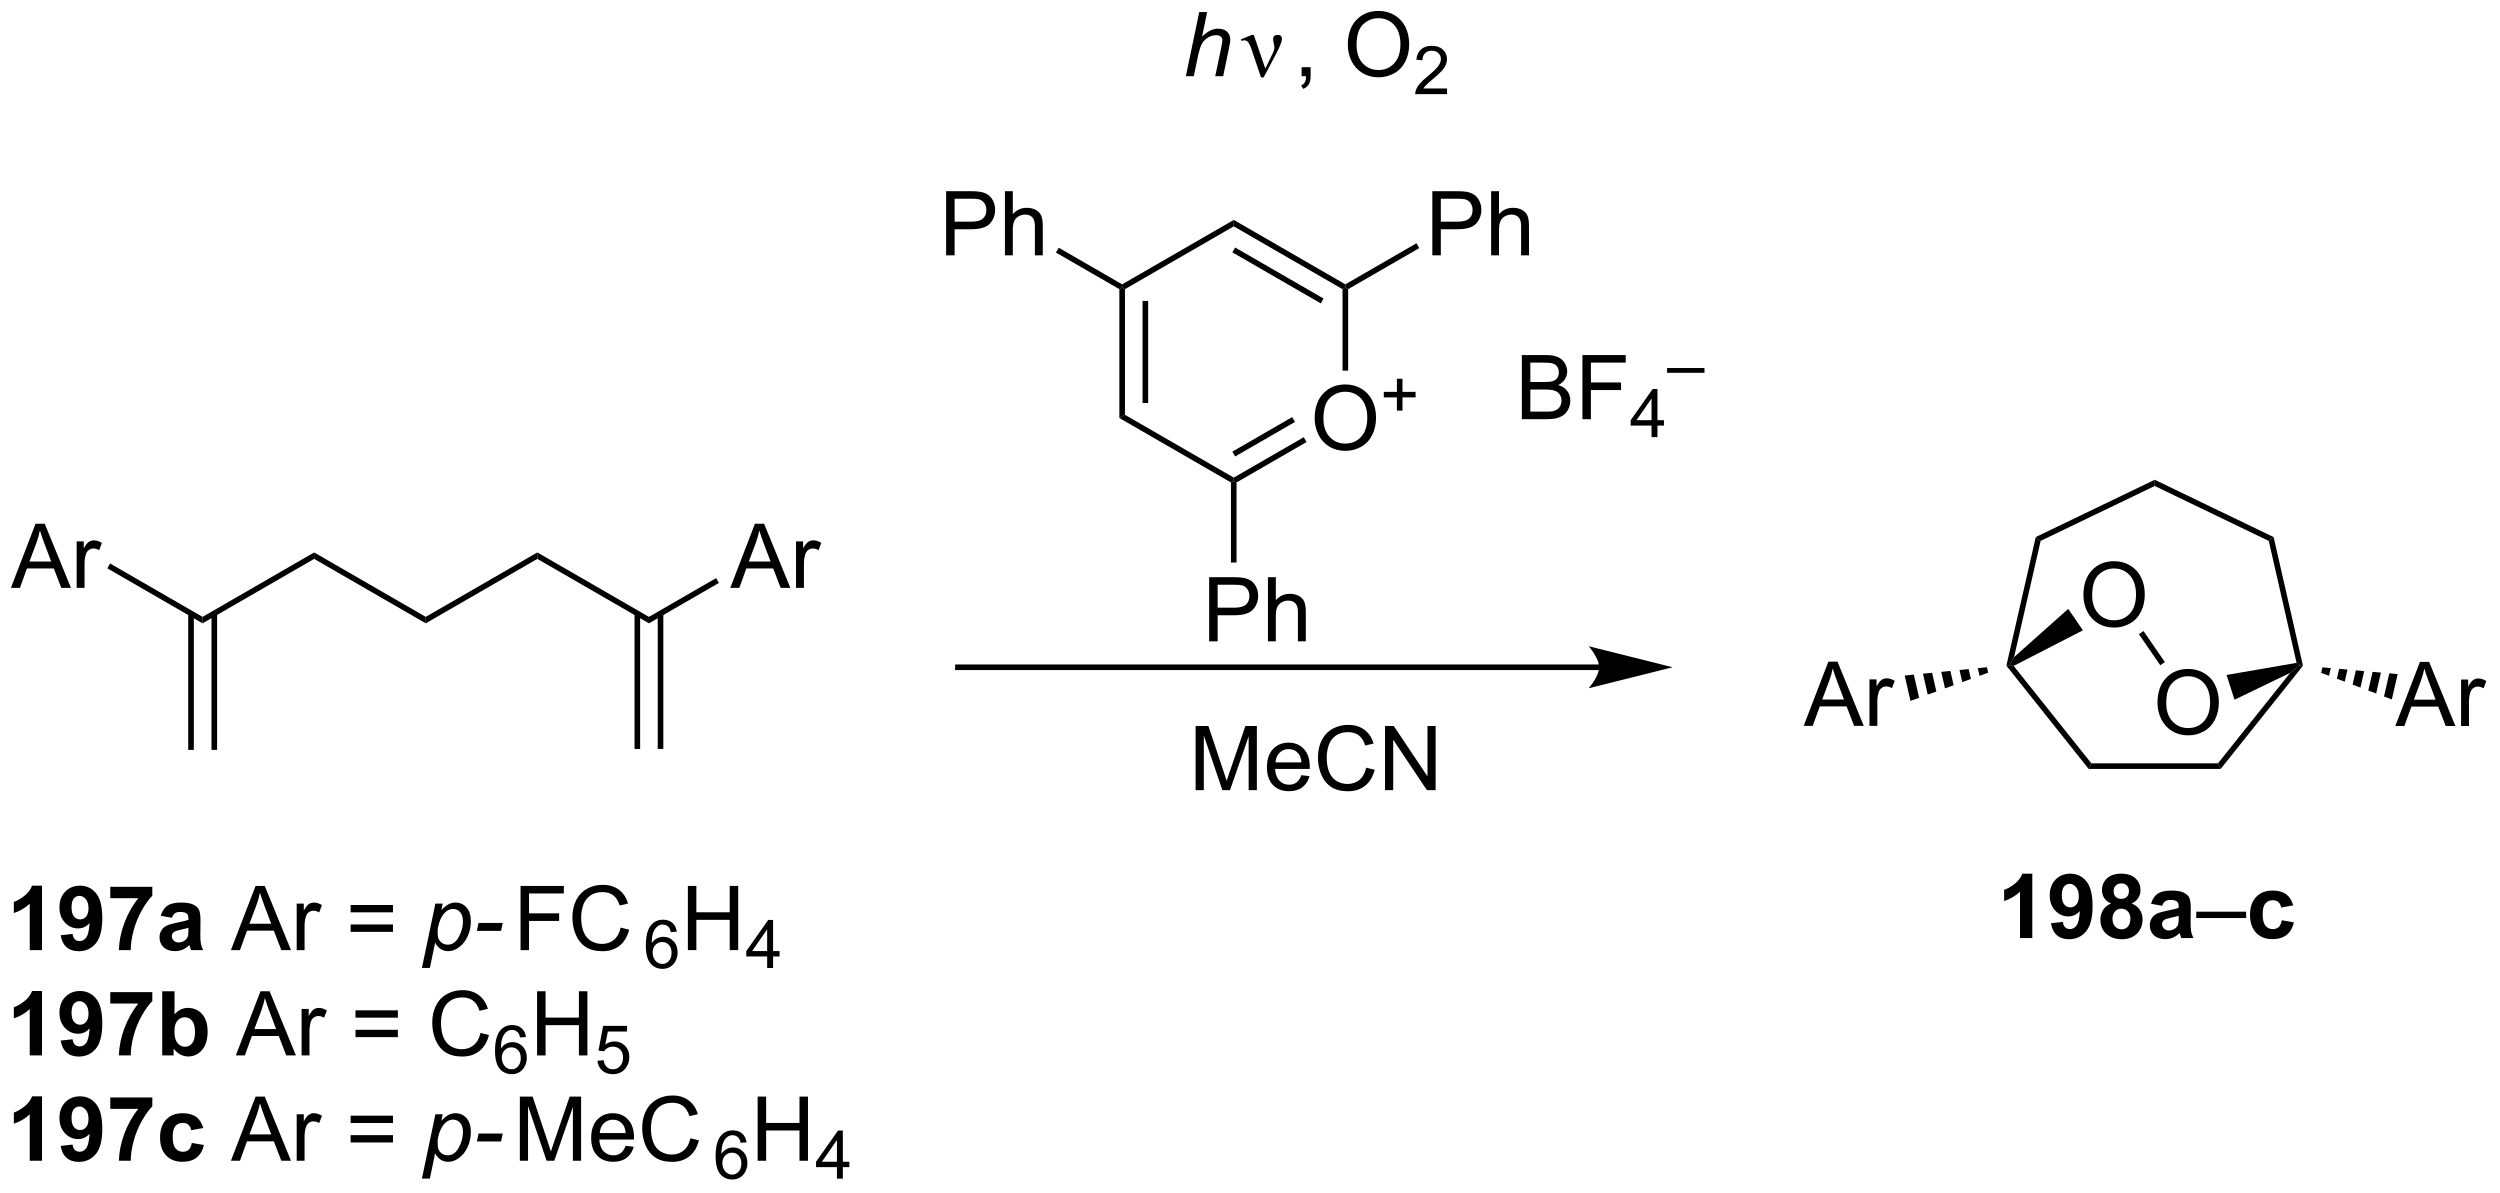 <?xml version="1.0" encoding="UTF-8"?>
<!DOCTYPE svg PUBLIC '-//W3C//DTD SVG 1.0//EN'
          'http://www.w3.org/TR/2001/REC-SVG-20010904/DTD/svg10.dtd'>
<svg stroke-dasharray="none" shape-rendering="auto" xmlns="http://www.w3.org/2000/svg" font-family="'Dialog'" text-rendering="auto" width="612" fill-opacity="1" color-interpolation="auto" color-rendering="auto" preserveAspectRatio="xMidYMid meet" font-size="12px" viewBox="0 0 612 292" fill="black" xmlns:xlink="http://www.w3.org/1999/xlink" stroke="black" image-rendering="auto" stroke-miterlimit="10" stroke-linecap="square" stroke-linejoin="miter" font-style="normal" stroke-width="1" height="292" stroke-dashoffset="0" font-weight="normal" stroke-opacity="1"
><!--Generated by the Batik Graphics2D SVG Generator--><defs id="genericDefs"
  /><g
  ><defs id="defs1"
    ><clipPath clipPathUnits="userSpaceOnUse" id="clipPath1"
      ><path d="M1.026 2.931 L230.265 2.931 L230.265 112.207 L1.026 112.207 L1.026 2.931 Z"
      /></clipPath
      ><clipPath clipPathUnits="userSpaceOnUse" id="clipPath2"
      ><path d="M-0.602 30.463 L-0.602 136.7 L222.262 136.7 L222.262 30.463 Z"
      /></clipPath
    ></defs
    ><g transform="scale(2.667,2.667) translate(-1.026,-2.931) matrix(1.029,0,0,1.029,1.646,-28.403)"
    ><path d="M16.187 85.203 L16.187 97.343 L16.687 97.343 L16.687 85.203 ZM18.264 85.203 L18.264 97.343 L18.764 97.343 L18.764 85.203 Z" stroke="none" clip-path="url(#clipPath2)"
    /></g
    ><g transform="matrix(2.743,0,0,2.743,1.652,-83.557)"
    ><path d="M0.37 82.928 L2.571 77.201 L3.388 77.201 L5.732 82.928 L4.867 82.928 L4.201 81.193 L1.805 81.193 L1.177 82.928 L0.37 82.928 ZM2.024 80.576 L3.966 80.576 L3.368 78.99 Q3.094 78.266 2.961 77.803 Q2.852 78.352 2.654 78.896 L2.024 80.576 ZM6.24 82.928 L6.24 78.779 L6.873 78.779 L6.873 79.407 Q7.115 78.967 7.318 78.826 Q7.524 78.685 7.771 78.685 Q8.125 78.685 8.492 78.912 L8.25 79.563 Q7.992 79.412 7.735 79.412 Q7.505 79.412 7.321 79.55 Q7.138 79.688 7.06 79.935 Q6.943 80.31 6.943 80.756 L6.943 82.928 L6.24 82.928 Z" stroke="none" clip-path="url(#clipPath2)"
    /></g
    ><g transform="matrix(2.743,0,0,2.743,1.652,-83.557)"
    ><path d="M17.475 85.514 L17.475 86.091 L8.975 81.183 L9.225 80.75 Z" stroke="none" clip-path="url(#clipPath2)"
    /></g
    ><g transform="matrix(2.743,0,0,2.743,1.652,-83.557)"
    ><path d="M17.475 86.091 L17.475 85.514 L27.434 79.764 L27.434 80.341 Z" stroke="none" clip-path="url(#clipPath2)"
    /></g
    ><g transform="matrix(2.743,0,0,2.743,1.652,-83.557)"
    ><path d="M27.434 80.341 L27.434 79.764 L37.394 85.514 L37.394 86.091 Z" stroke="none" clip-path="url(#clipPath2)"
    /></g
    ><g transform="matrix(2.743,0,0,2.743,1.652,-83.557)"
    ><path d="M37.394 86.091 L37.394 85.514 L47.353 79.764 L47.353 80.341 Z" stroke="none" clip-path="url(#clipPath2)"
    /></g
    ><g transform="matrix(2.743,0,0,2.743,1.652,-83.557)"
    ><path d="M47.353 80.341 L47.353 79.764 L57.312 85.514 L57.312 86.091 Z" stroke="none" clip-path="url(#clipPath2)"
    /></g
    ><g transform="matrix(2.743,0,0,2.743,1.652,-83.557)"
    ><path d="M64.571 82.928 L66.772 77.201 L67.589 77.201 L69.933 82.928 L69.069 82.928 L68.402 81.193 L66.006 81.193 L65.378 82.928 L64.571 82.928 ZM66.225 80.576 L68.167 80.576 L67.569 78.99 Q67.295 78.266 67.162 77.803 Q67.053 78.352 66.855 78.896 L66.225 80.576 ZM70.441 82.928 L70.441 78.779 L71.074 78.779 L71.074 79.407 Q71.316 78.967 71.519 78.826 Q71.725 78.685 71.972 78.685 Q72.326 78.685 72.694 78.912 L72.451 79.563 Q72.194 79.412 71.936 79.412 Q71.707 79.412 71.522 79.55 Q71.339 79.688 71.261 79.935 Q71.144 80.31 71.144 80.756 L71.144 82.928 L70.441 82.928 Z" stroke="none" clip-path="url(#clipPath2)"
    /></g
    ><g transform="matrix(2.743,0,0,2.743,1.652,-83.557)"
    ><path d="M57.312 86.091 L57.312 85.514 L63.303 82.055 L63.553 82.488 Z" stroke="none" clip-path="url(#clipPath2)"
    /></g
    ><g transform="matrix(2.743,0,0,2.743,1.652,-83.557)"
    ><path d="M56.027 85.205 L56.027 97.302 L56.527 97.302 L56.527 85.205 ZM58.097 85.205 L58.097 97.302 L58.597 97.302 L58.597 85.205 Z" stroke="none" clip-path="url(#clipPath2)"
    /></g
    ><g transform="matrix(2.743,0,0,2.743,1.652,-83.557)"
    ><path d="M3.148 115.254 L2.052 115.254 L2.052 111.116 Q1.45 111.678 0.633 111.949 L0.633 110.952 Q1.062 110.811 1.565 110.42 Q2.07 110.027 2.258 109.504 L3.148 109.504 L3.148 115.254 ZM4.814 113.928 L5.876 113.811 Q5.915 114.136 6.079 114.293 Q6.244 114.449 6.512 114.449 Q6.853 114.449 7.09 114.136 Q7.329 113.824 7.394 112.84 Q6.981 113.319 6.361 113.319 Q5.684 113.319 5.194 112.798 Q4.704 112.277 4.704 111.441 Q4.704 110.569 5.22 110.038 Q5.738 109.504 6.54 109.504 Q7.41 109.504 7.967 110.178 Q8.527 110.85 8.527 112.394 Q8.527 113.965 7.944 114.66 Q7.363 115.355 6.431 115.355 Q5.759 115.355 5.345 114.999 Q4.931 114.639 4.814 113.928 ZM7.298 111.53 Q7.298 110.999 7.053 110.707 Q6.809 110.413 6.488 110.413 Q6.184 110.413 5.983 110.655 Q5.783 110.894 5.783 111.441 Q5.783 111.996 6.001 112.256 Q6.22 112.514 6.548 112.514 Q6.863 112.514 7.079 112.264 Q7.298 112.014 7.298 111.53 ZM9.24 110.624 L9.24 109.605 L12.992 109.605 L12.992 110.402 Q12.529 110.858 12.047 111.715 Q11.568 112.569 11.315 113.532 Q11.062 114.496 11.068 115.254 L10.008 115.254 Q10.037 114.066 10.497 112.832 Q10.961 111.597 11.734 110.624 L9.24 110.624 ZM14.743 112.371 L13.746 112.191 Q13.915 111.59 14.324 111.301 Q14.736 111.011 15.543 111.011 Q16.277 111.011 16.637 111.186 Q16.996 111.358 17.142 111.626 Q17.29 111.894 17.29 112.608 L17.277 113.889 Q17.277 114.436 17.329 114.696 Q17.384 114.957 17.527 115.254 L16.441 115.254 Q16.4 115.144 16.337 114.928 Q16.309 114.832 16.298 114.801 Q16.017 115.074 15.697 115.212 Q15.376 115.347 15.012 115.347 Q14.371 115.347 14.001 115.001 Q13.634 114.652 13.634 114.121 Q13.634 113.769 13.801 113.493 Q13.97 113.217 14.272 113.071 Q14.574 112.926 15.145 112.816 Q15.915 112.67 16.212 112.545 L16.212 112.436 Q16.212 112.121 16.056 111.986 Q15.9 111.85 15.465 111.85 Q15.173 111.85 15.009 111.967 Q14.845 112.082 14.743 112.371 ZM16.212 113.261 Q16.001 113.332 15.543 113.431 Q15.087 113.527 14.947 113.621 Q14.73 113.772 14.73 114.006 Q14.73 114.238 14.902 114.407 Q15.074 114.574 15.34 114.574 Q15.637 114.574 15.908 114.379 Q16.105 114.23 16.168 114.014 Q16.212 113.874 16.212 113.48 L16.212 113.261 Z" stroke="none" clip-path="url(#clipPath2)"
    /></g
    ><g transform="matrix(2.743,0,0,2.743,1.652,-83.557)"
    ><path d="M20.006 115.254 L22.207 109.527 L23.025 109.527 L25.369 115.254 L24.504 115.254 L23.837 113.519 L21.441 113.519 L20.814 115.254 L20.006 115.254 ZM21.66 112.902 L23.603 112.902 L23.004 111.316 Q22.73 110.592 22.598 110.129 Q22.488 110.678 22.29 111.222 L21.66 112.902 ZM25.876 115.254 L25.876 111.105 L26.509 111.105 L26.509 111.733 Q26.751 111.293 26.954 111.152 Q27.16 111.011 27.408 111.011 Q27.762 111.011 28.129 111.238 L27.887 111.889 Q27.629 111.738 27.371 111.738 Q27.142 111.738 26.957 111.876 Q26.775 112.014 26.697 112.261 Q26.579 112.636 26.579 113.082 L26.579 115.254 L25.876 115.254 ZM34.469 111.886 L30.688 111.886 L30.688 111.23 L34.469 111.23 L34.469 111.886 ZM34.469 113.624 L30.688 113.624 L30.688 112.967 L34.469 112.967 L34.469 113.624 Z" stroke="none" clip-path="url(#clipPath2)"
    /></g
    ><g transform="matrix(2.743,0,0,2.743,1.652,-83.557)"
    ><path d="M37.053 116.845 L38.254 111.105 L38.907 111.105 L38.785 111.683 Q39.15 111.303 39.436 111.157 Q39.723 111.011 40.043 111.011 Q40.637 111.011 41.027 111.444 Q41.418 111.874 41.418 112.678 Q41.418 113.327 41.202 113.861 Q40.988 114.394 40.676 114.72 Q40.363 115.043 40.043 115.196 Q39.723 115.347 39.387 115.347 Q38.642 115.347 38.23 114.59 L37.762 116.845 L37.053 116.845 ZM38.454 113.558 Q38.454 114.022 38.52 114.202 Q38.618 114.457 38.84 114.613 Q39.064 114.769 39.355 114.769 Q39.965 114.769 40.34 114.084 Q40.715 113.397 40.715 112.683 Q40.715 112.155 40.462 111.868 Q40.212 111.582 39.837 111.582 Q39.566 111.582 39.335 111.725 Q39.105 111.866 38.907 112.15 Q38.712 112.433 38.582 112.845 Q38.454 113.254 38.454 113.558 ZM41.958 113.535 L42.107 112.827 L44.263 112.827 L44.117 113.535 L41.958 113.535 Z" stroke="none" clip-path="url(#clipPath2)"
    /></g
    ><g transform="matrix(2.743,0,0,2.743,1.652,-83.557)"
    ><path d="M45.854 115.254 L45.854 109.527 L49.719 109.527 L49.719 110.202 L46.612 110.202 L46.612 111.975 L49.3 111.975 L49.3 112.652 L46.612 112.652 L46.612 115.254 L45.854 115.254 ZM54.788 113.246 L55.546 113.436 Q55.309 114.371 54.689 114.863 Q54.069 115.353 53.176 115.353 Q52.249 115.353 51.668 114.975 Q51.09 114.597 50.785 113.884 Q50.483 113.168 50.483 112.347 Q50.483 111.452 50.824 110.788 Q51.168 110.121 51.798 109.775 Q52.428 109.428 53.186 109.428 Q54.046 109.428 54.632 109.866 Q55.217 110.303 55.449 111.097 L54.702 111.272 Q54.504 110.647 54.124 110.363 Q53.746 110.077 53.171 110.077 Q52.512 110.077 52.066 110.394 Q51.624 110.709 51.444 111.243 Q51.264 111.777 51.264 112.342 Q51.264 113.074 51.478 113.618 Q51.691 114.163 52.139 114.433 Q52.59 114.702 53.113 114.702 Q53.749 114.702 54.189 114.334 Q54.632 113.967 54.788 113.246 Z" stroke="none" clip-path="url(#clipPath2)"
    /></g
    ><g transform="matrix(2.743,0,0,2.743,1.652,-83.557)"
    ><path d="M59.796 113.61 L59.271 113.651 Q59.2 113.34 59.072 113.199 Q58.859 112.975 58.544 112.975 Q58.292 112.975 58.103 113.115 Q57.853 113.297 57.708 113.647 Q57.566 113.994 57.56 114.639 Q57.751 114.348 58.027 114.207 Q58.302 114.067 58.603 114.067 Q59.13 114.067 59.501 114.455 Q59.872 114.844 59.872 115.459 Q59.872 115.864 59.697 116.211 Q59.523 116.557 59.218 116.742 Q58.913 116.928 58.527 116.928 Q57.868 116.928 57.453 116.444 Q57.036 115.957 57.036 114.844 Q57.036 113.598 57.495 113.033 Q57.898 112.541 58.578 112.541 Q59.083 112.541 59.408 112.826 Q59.732 113.11 59.796 113.61 ZM57.642 115.461 Q57.642 115.735 57.757 115.985 Q57.874 116.233 58.081 116.364 Q58.29 116.492 58.519 116.492 Q58.853 116.492 59.093 116.223 Q59.333 115.953 59.333 115.49 Q59.333 115.045 59.095 114.789 Q58.859 114.533 58.497 114.533 Q58.14 114.533 57.89 114.789 Q57.642 115.045 57.642 115.461 Z" stroke="none" clip-path="url(#clipPath2)"
    /></g
    ><g transform="matrix(2.743,0,0,2.743,1.652,-83.557)"
    ><path d="M60.787 115.254 L60.787 109.527 L61.545 109.527 L61.545 111.879 L64.522 111.879 L64.522 109.527 L65.28 109.527 L65.28 115.254 L64.522 115.254 L64.522 112.553 L61.545 112.553 L61.545 115.254 L60.787 115.254 Z" stroke="none" clip-path="url(#clipPath2)"
    /></g
    ><g transform="matrix(2.743,0,0,2.743,1.652,-83.557)"
    ><path d="M67.864 116.854 L67.864 115.824 L66 115.824 L66 115.342 L67.961 112.559 L68.391 112.559 L68.391 115.342 L68.971 115.342 L68.971 115.824 L68.391 115.824 L68.391 116.854 L67.864 116.854 ZM67.864 115.342 L67.864 113.404 L66.52 115.342 L67.864 115.342 Z" stroke="none" clip-path="url(#clipPath2)"
    /></g
    ><g transform="matrix(2.743,0,0,2.743,1.652,-83.557)"
    ><path d="M3.148 124.654 L2.052 124.654 L2.052 120.516 Q1.45 121.078 0.633 121.349 L0.633 120.352 Q1.062 120.211 1.565 119.82 Q2.07 119.427 2.258 118.904 L3.148 118.904 L3.148 124.654 ZM4.814 123.328 L5.876 123.211 Q5.915 123.537 6.079 123.693 Q6.244 123.849 6.512 123.849 Q6.853 123.849 7.09 123.537 Q7.329 123.224 7.394 122.24 Q6.981 122.719 6.361 122.719 Q5.684 122.719 5.194 122.198 Q4.704 121.677 4.704 120.841 Q4.704 119.969 5.22 119.438 Q5.738 118.904 6.54 118.904 Q7.41 118.904 7.967 119.578 Q8.527 120.25 8.527 121.794 Q8.527 123.365 7.944 124.06 Q7.363 124.755 6.431 124.755 Q5.759 124.755 5.345 124.398 Q4.931 124.039 4.814 123.328 ZM7.298 120.93 Q7.298 120.398 7.053 120.107 Q6.809 119.813 6.488 119.813 Q6.184 119.813 5.983 120.055 Q5.783 120.294 5.783 120.841 Q5.783 121.396 6.001 121.656 Q6.22 121.914 6.548 121.914 Q6.863 121.914 7.079 121.664 Q7.298 121.414 7.298 120.93 ZM9.24 120.023 L9.24 119.005 L12.992 119.005 L12.992 119.802 Q12.529 120.258 12.047 121.115 Q11.568 121.969 11.315 122.932 Q11.062 123.896 11.068 124.654 L10.008 124.654 Q10.037 123.466 10.497 122.232 Q10.961 120.998 11.734 120.023 L9.24 120.023 ZM13.876 124.654 L13.876 118.927 L14.973 118.927 L14.973 120.99 Q15.48 120.412 16.176 120.412 Q16.934 120.412 17.428 120.961 Q17.926 121.508 17.926 122.537 Q17.926 123.599 17.421 124.174 Q16.915 124.748 16.191 124.748 Q15.837 124.748 15.491 124.57 Q15.145 124.391 14.895 124.044 L14.895 124.654 L13.876 124.654 ZM14.965 122.49 Q14.965 123.133 15.168 123.443 Q15.454 123.88 15.926 123.88 Q16.29 123.88 16.546 123.57 Q16.801 123.258 16.801 122.591 Q16.801 121.88 16.543 121.565 Q16.285 121.25 15.884 121.25 Q15.488 121.25 15.225 121.557 Q14.965 121.865 14.965 122.49 Z" stroke="none" clip-path="url(#clipPath2)"
    /></g
    ><g transform="matrix(2.743,0,0,2.743,1.652,-83.557)"
    ><path d="M20.444 124.654 L22.645 118.927 L23.462 118.927 L25.806 124.654 L24.941 124.654 L24.275 122.919 L21.879 122.919 L21.251 124.654 L20.444 124.654 ZM22.098 122.302 L24.04 122.302 L23.441 120.716 Q23.168 119.992 23.035 119.529 Q22.926 120.078 22.728 120.623 L22.098 122.302 ZM26.314 124.654 L26.314 120.505 L26.947 120.505 L26.947 121.133 Q27.189 120.693 27.392 120.552 Q27.598 120.412 27.845 120.412 Q28.199 120.412 28.566 120.638 L28.324 121.289 Q28.066 121.138 27.809 121.138 Q27.579 121.138 27.395 121.276 Q27.212 121.414 27.134 121.662 Q27.017 122.037 27.017 122.482 L27.017 124.654 L26.314 124.654 ZM34.906 121.287 L31.125 121.287 L31.125 120.63 L34.906 120.63 L34.906 121.287 ZM34.906 123.023 L31.125 123.023 L31.125 122.367 L34.906 122.367 L34.906 123.023 ZM42.277 122.646 L43.035 122.836 Q42.798 123.771 42.178 124.263 Q41.559 124.753 40.665 124.753 Q39.738 124.753 39.157 124.375 Q38.579 123.998 38.275 123.284 Q37.973 122.568 37.973 121.748 Q37.973 120.852 38.314 120.188 Q38.657 119.521 39.288 119.174 Q39.918 118.828 40.676 118.828 Q41.535 118.828 42.121 119.266 Q42.707 119.703 42.939 120.498 L42.191 120.672 Q41.993 120.047 41.613 119.763 Q41.236 119.477 40.66 119.477 Q40.001 119.477 39.556 119.794 Q39.113 120.109 38.934 120.643 Q38.754 121.177 38.754 121.742 Q38.754 122.474 38.967 123.018 Q39.181 123.563 39.629 123.833 Q40.079 124.102 40.603 124.102 Q41.238 124.102 41.678 123.734 Q42.121 123.367 42.277 122.646 Z" stroke="none" clip-path="url(#clipPath2)"
    /></g
    ><g transform="matrix(2.743,0,0,2.743,1.652,-83.557)"
    ><path d="M46.338 123.01 L45.812 123.051 Q45.742 122.74 45.613 122.599 Q45.4 122.375 45.086 122.375 Q44.834 122.375 44.645 122.515 Q44.395 122.697 44.25 123.047 Q44.108 123.394 44.102 124.039 Q44.293 123.748 44.568 123.607 Q44.844 123.467 45.145 123.467 Q45.672 123.467 46.043 123.855 Q46.414 124.244 46.414 124.859 Q46.414 125.263 46.238 125.611 Q46.065 125.957 45.76 126.142 Q45.455 126.328 45.068 126.328 Q44.41 126.328 43.994 125.844 Q43.578 125.357 43.578 124.244 Q43.578 122.998 44.037 122.433 Q44.44 121.941 45.119 121.941 Q45.625 121.941 45.949 122.226 Q46.273 122.51 46.338 123.01 ZM44.184 124.861 Q44.184 125.135 44.299 125.385 Q44.416 125.633 44.623 125.763 Q44.832 125.892 45.061 125.892 Q45.395 125.892 45.635 125.623 Q45.875 125.353 45.875 124.89 Q45.875 124.445 45.637 124.189 Q45.4 123.933 45.039 123.933 Q44.682 123.933 44.432 124.189 Q44.184 124.445 44.184 124.861 Z" stroke="none" clip-path="url(#clipPath2)"
    /></g
    ><g transform="matrix(2.743,0,0,2.743,1.652,-83.557)"
    ><path d="M47.329 124.654 L47.329 118.927 L48.087 118.927 L48.087 121.279 L51.063 121.279 L51.063 118.927 L51.821 118.927 L51.821 124.654 L51.063 124.654 L51.063 121.953 L48.087 121.953 L48.087 124.654 L47.329 124.654 Z" stroke="none" clip-path="url(#clipPath2)"
    /></g
    ><g transform="matrix(2.743,0,0,2.743,1.652,-83.557)"
    ><path d="M52.716 125.129 L53.269 125.082 Q53.331 125.486 53.554 125.689 Q53.778 125.892 54.095 125.892 Q54.476 125.892 54.739 125.605 Q55.003 125.318 55.003 124.844 Q55.003 124.392 54.749 124.133 Q54.497 123.871 54.087 123.871 Q53.831 123.871 53.626 123.988 Q53.421 124.103 53.304 124.287 L52.81 124.222 L53.226 122.017 L55.36 122.017 L55.36 122.521 L53.647 122.521 L53.415 123.676 Q53.802 123.406 54.227 123.406 Q54.79 123.406 55.177 123.797 Q55.563 124.185 55.563 124.797 Q55.563 125.381 55.224 125.805 Q54.81 126.328 54.095 126.328 Q53.509 126.328 53.138 126 Q52.769 125.67 52.716 125.129 Z" stroke="none" clip-path="url(#clipPath2)"
    /></g
    ><g transform="matrix(2.743,0,0,2.743,1.652,-83.557)"
    ><path d="M3.148 134.054 L2.052 134.054 L2.052 129.916 Q1.45 130.478 0.633 130.749 L0.633 129.752 Q1.062 129.611 1.565 129.22 Q2.07 128.827 2.258 128.304 L3.148 128.304 L3.148 134.054 ZM4.814 132.728 L5.876 132.611 Q5.915 132.936 6.079 133.093 Q6.244 133.249 6.512 133.249 Q6.853 133.249 7.09 132.936 Q7.329 132.624 7.394 131.64 Q6.981 132.119 6.361 132.119 Q5.684 132.119 5.194 131.598 Q4.704 131.077 4.704 130.241 Q4.704 129.369 5.22 128.838 Q5.738 128.304 6.54 128.304 Q7.41 128.304 7.967 128.978 Q8.527 129.65 8.527 131.194 Q8.527 132.765 7.944 133.46 Q7.363 134.155 6.431 134.155 Q5.759 134.155 5.345 133.798 Q4.931 133.439 4.814 132.728 ZM7.298 130.33 Q7.298 129.798 7.053 129.507 Q6.809 129.213 6.488 129.213 Q6.184 129.213 5.983 129.455 Q5.783 129.694 5.783 130.241 Q5.783 130.796 6.001 131.056 Q6.22 131.314 6.548 131.314 Q6.863 131.314 7.079 131.064 Q7.298 130.814 7.298 130.33 ZM9.24 129.423 L9.24 128.405 L12.992 128.405 L12.992 129.202 Q12.529 129.658 12.047 130.515 Q11.568 131.369 11.315 132.332 Q11.062 133.296 11.068 134.054 L10.008 134.054 Q10.037 132.866 10.497 131.632 Q10.961 130.397 11.734 129.423 L9.24 129.423 ZM17.54 131.132 L16.457 131.327 Q16.402 131.002 16.21 130.838 Q16.017 130.673 15.707 130.673 Q15.298 130.673 15.053 130.957 Q14.809 131.241 14.809 131.905 Q14.809 132.642 15.056 132.947 Q15.306 133.252 15.723 133.252 Q16.035 133.252 16.233 133.075 Q16.434 132.897 16.517 132.463 L17.595 132.647 Q17.426 133.39 16.949 133.77 Q16.473 134.147 15.673 134.147 Q14.762 134.147 14.22 133.575 Q13.681 132.999 13.681 131.983 Q13.681 130.955 14.223 130.384 Q14.767 129.811 15.691 129.811 Q16.449 129.811 16.897 130.137 Q17.345 130.463 17.54 131.132 Z" stroke="none" clip-path="url(#clipPath2)"
    /></g
    ><g transform="matrix(2.743,0,0,2.743,1.652,-83.557)"
    ><path d="M20.006 134.054 L22.207 128.327 L23.025 128.327 L25.369 134.054 L24.504 134.054 L23.837 132.319 L21.441 132.319 L20.814 134.054 L20.006 134.054 ZM21.66 131.702 L23.603 131.702 L23.004 130.116 Q22.73 129.392 22.598 128.929 Q22.488 129.478 22.29 130.022 L21.66 131.702 ZM25.876 134.054 L25.876 129.905 L26.509 129.905 L26.509 130.533 Q26.751 130.093 26.954 129.952 Q27.16 129.811 27.407 129.811 Q27.762 129.811 28.129 130.038 L27.887 130.689 Q27.629 130.538 27.371 130.538 Q27.142 130.538 26.957 130.676 Q26.775 130.814 26.697 131.061 Q26.579 131.436 26.579 131.882 L26.579 134.054 L25.876 134.054 ZM34.469 130.686 L30.688 130.686 L30.688 130.03 L34.469 130.03 L34.469 130.686 ZM34.469 132.423 L30.688 132.423 L30.688 131.767 L34.469 131.767 L34.469 132.423 Z" stroke="none" clip-path="url(#clipPath2)"
    /></g
    ><g transform="matrix(2.743,0,0,2.743,1.652,-83.557)"
    ><path d="M37.053 135.645 L38.254 129.905 L38.907 129.905 L38.785 130.483 Q39.15 130.103 39.436 129.957 Q39.723 129.811 40.043 129.811 Q40.637 129.811 41.027 130.244 Q41.418 130.673 41.418 131.478 Q41.418 132.127 41.202 132.661 Q40.988 133.194 40.676 133.52 Q40.363 133.843 40.043 133.996 Q39.723 134.147 39.387 134.147 Q38.642 134.147 38.23 133.39 L37.762 135.645 L37.053 135.645 ZM38.454 132.358 Q38.454 132.822 38.52 133.002 Q38.618 133.257 38.84 133.413 Q39.064 133.569 39.355 133.569 Q39.965 133.569 40.34 132.884 Q40.715 132.197 40.715 131.483 Q40.715 130.955 40.462 130.668 Q40.212 130.382 39.837 130.382 Q39.566 130.382 39.335 130.525 Q39.105 130.666 38.907 130.95 Q38.712 131.233 38.582 131.645 Q38.454 132.054 38.454 132.358 ZM41.958 132.335 L42.107 131.627 L44.263 131.627 L44.117 132.335 L41.958 132.335 Z" stroke="none" clip-path="url(#clipPath2)"
    /></g
    ><g transform="matrix(2.743,0,0,2.743,1.652,-83.557)"
    ><path d="M45.792 134.054 L45.792 128.327 L46.932 128.327 L48.289 132.382 Q48.477 132.947 48.562 133.228 Q48.659 132.916 48.867 132.311 L50.237 128.327 L51.258 128.327 L51.258 134.054 L50.526 134.054 L50.526 129.259 L48.862 134.054 L48.18 134.054 L46.523 129.179 L46.523 134.054 L45.792 134.054 ZM55.229 132.718 L55.956 132.806 Q55.784 133.444 55.318 133.796 Q54.854 134.147 54.133 134.147 Q53.221 134.147 52.688 133.588 Q52.156 133.025 52.156 132.015 Q52.156 130.968 52.695 130.39 Q53.234 129.811 54.094 129.811 Q54.925 129.811 55.45 130.379 Q55.979 130.944 55.979 131.97 Q55.979 132.033 55.977 132.158 L52.883 132.158 Q52.922 132.843 53.268 133.207 Q53.617 133.569 54.135 133.569 Q54.523 133.569 54.797 133.366 Q55.07 133.163 55.229 132.718 ZM52.922 131.58 L55.237 131.58 Q55.19 131.056 54.971 130.796 Q54.635 130.39 54.102 130.39 Q53.617 130.39 53.286 130.715 Q52.956 131.038 52.922 131.58 ZM61.014 132.046 L61.772 132.236 Q61.535 133.171 60.915 133.663 Q60.296 134.153 59.402 134.153 Q58.475 134.153 57.895 133.775 Q57.316 133.397 57.012 132.684 Q56.71 131.968 56.71 131.147 Q56.71 130.252 57.051 129.588 Q57.395 128.921 58.025 128.575 Q58.655 128.228 59.413 128.228 Q60.272 128.228 60.858 128.666 Q61.444 129.103 61.676 129.897 L60.928 130.072 Q60.73 129.447 60.35 129.163 Q59.973 128.877 59.397 128.877 Q58.738 128.877 58.293 129.194 Q57.85 129.509 57.671 130.043 Q57.491 130.577 57.491 131.142 Q57.491 131.874 57.704 132.418 Q57.918 132.963 58.366 133.233 Q58.816 133.502 59.34 133.502 Q59.975 133.502 60.415 133.134 Q60.858 132.767 61.014 132.046 Z" stroke="none" clip-path="url(#clipPath2)"
    /></g
    ><g transform="matrix(2.743,0,0,2.743,1.652,-83.557)"
    ><path d="M66.023 132.41 L65.497 132.451 Q65.427 132.14 65.298 131.999 Q65.085 131.775 64.771 131.775 Q64.519 131.775 64.329 131.915 Q64.079 132.097 63.935 132.447 Q63.792 132.794 63.786 133.439 Q63.978 133.148 64.253 133.007 Q64.529 132.867 64.829 132.867 Q65.357 132.867 65.728 133.255 Q66.099 133.644 66.099 134.259 Q66.099 134.663 65.923 135.011 Q65.749 135.357 65.445 135.542 Q65.14 135.728 64.753 135.728 Q64.095 135.728 63.679 135.244 Q63.263 134.757 63.263 133.644 Q63.263 132.398 63.722 131.833 Q64.124 131.341 64.804 131.341 Q65.31 131.341 65.634 131.626 Q65.958 131.91 66.023 132.41 ZM63.868 134.261 Q63.868 134.535 63.984 134.785 Q64.101 135.033 64.308 135.163 Q64.517 135.292 64.746 135.292 Q65.079 135.292 65.32 135.023 Q65.56 134.753 65.56 134.29 Q65.56 133.845 65.322 133.589 Q65.085 133.333 64.724 133.333 Q64.367 133.333 64.117 133.589 Q63.868 133.845 63.868 134.261 Z" stroke="none" clip-path="url(#clipPath2)"
    /></g
    ><g transform="matrix(2.743,0,0,2.743,1.652,-83.557)"
    ><path d="M67.014 134.054 L67.014 128.327 L67.772 128.327 L67.772 130.679 L70.748 130.679 L70.748 128.327 L71.506 128.327 L71.506 134.054 L70.748 134.054 L70.748 131.353 L67.772 131.353 L67.772 134.054 L67.014 134.054 Z" stroke="none" clip-path="url(#clipPath2)"
    /></g
    ><g transform="matrix(2.743,0,0,2.743,1.652,-83.557)"
    ><path d="M74.09 135.654 L74.09 134.624 L72.227 134.624 L72.227 134.142 L74.188 131.359 L74.618 131.359 L74.618 134.142 L75.198 134.142 L75.198 134.624 L74.618 134.624 L74.618 135.654 L74.09 135.654 ZM74.09 134.142 L74.09 132.204 L72.746 134.142 L74.09 134.142 Z" stroke="none" clip-path="url(#clipPath2)"
    /></g
    ><g transform="matrix(2.743,0,0,2.743,1.652,-83.557)"
    ><path d="M142.113 89.76 L84.887 89.76 L84.637 89.76 L84.637 90.26 L84.887 90.26 L142.113 90.26 L142.363 90.26 L142.363 89.76 L142.113 89.76 ZM148.678 90.01 L141.178 88.135 C141.178 88.135 142.113 89.189 142.113 90.01 C142.113 90.831 141.178 91.885 141.178 91.885 Z" stroke="none" clip-path="url(#clipPath2)"
    /></g
    ><g transform="matrix(2.743,0,0,2.743,1.652,-83.557)"
    ><path d="M105.229 37.263 L106.425 31.536 L107.133 31.536 L106.675 33.734 Q107.071 33.351 107.409 33.187 Q107.75 33.021 108.11 33.021 Q108.625 33.021 108.909 33.291 Q109.196 33.562 109.196 34.008 Q109.196 34.226 109.071 34.812 L108.558 37.263 L107.852 37.263 L108.378 34.75 Q108.492 34.203 108.492 34.062 Q108.492 33.859 108.352 33.732 Q108.211 33.601 107.946 33.601 Q107.563 33.601 107.214 33.805 Q106.867 34.005 106.669 34.354 Q106.472 34.703 106.308 35.482 L105.938 37.263 L105.229 37.263 Z" stroke="none" clip-path="url(#clipPath2)"
    /></g
    ><g transform="matrix(2.743,0,0,2.743,1.652,-83.557)"
    ><path d="M111.938 37.372 L111.073 34.81 Q110.987 34.555 110.847 34.31 Q110.706 34.062 110.461 34.062 Q110.344 34.062 110.201 34.114 L110.146 33.976 L111.12 33.578 L111.292 33.578 L112.321 36.583 L112.956 35.281 Q113.133 34.93 113.133 34.732 Q113.133 34.57 113.066 34.281 Q113.016 34.07 113.016 33.966 Q113.016 33.578 113.433 33.578 Q113.805 33.578 113.805 33.93 Q113.805 34.279 113.29 35.258 L112.172 37.372 L111.938 37.372 Z" stroke="none" clip-path="url(#clipPath2)"
    /></g
    ><g transform="matrix(2.743,0,0,2.743,1.652,-83.557)"
    ><path d="M115.562 37.263 L115.562 36.461 L116.364 36.461 L116.364 37.263 Q116.364 37.706 116.208 37.976 Q116.052 38.247 115.71 38.396 L115.515 38.096 Q115.739 37.997 115.843 37.807 Q115.95 37.62 115.96 37.263 L115.562 37.263 ZM119.684 34.474 Q119.684 33.047 120.45 32.242 Q121.216 31.435 122.427 31.435 Q123.218 31.435 123.854 31.815 Q124.492 32.193 124.825 32.87 Q125.161 33.547 125.161 34.406 Q125.161 35.279 124.809 35.966 Q124.458 36.654 123.812 37.008 Q123.169 37.362 122.421 37.362 Q121.614 37.362 120.976 36.971 Q120.341 36.578 120.013 35.904 Q119.684 35.226 119.684 34.474 ZM120.466 34.484 Q120.466 35.521 121.02 36.117 Q121.578 36.711 122.419 36.711 Q123.273 36.711 123.825 36.109 Q124.38 35.508 124.38 34.404 Q124.38 33.703 124.143 33.182 Q123.906 32.661 123.45 32.375 Q122.997 32.086 122.429 32.086 Q121.624 32.086 121.044 32.641 Q120.466 33.193 120.466 34.484 Z" stroke="none" clip-path="url(#clipPath2)"
    /></g
    ><g transform="matrix(2.743,0,0,2.743,1.652,-83.557)"
    ><path d="M128.541 38.355 L128.541 38.863 L125.701 38.863 Q125.695 38.672 125.763 38.496 Q125.871 38.207 126.109 37.925 Q126.349 37.644 126.8 37.275 Q127.499 36.701 127.746 36.365 Q127.992 36.029 127.992 35.73 Q127.992 35.418 127.767 35.203 Q127.544 34.986 127.183 34.986 Q126.802 34.986 126.574 35.215 Q126.345 35.443 126.343 35.847 L125.8 35.793 Q125.857 35.185 126.22 34.869 Q126.584 34.55 127.195 34.55 Q127.814 34.55 128.173 34.894 Q128.535 35.236 128.535 35.742 Q128.535 36 128.429 36.25 Q128.324 36.498 128.078 36.773 Q127.834 37.048 127.265 37.529 Q126.79 37.927 126.656 38.07 Q126.521 38.212 126.433 38.355 L128.541 38.355 Z" stroke="none" clip-path="url(#clipPath2)"
    /></g
    ><g transform="matrix(2.743,0,0,2.743,1.652,-83.557)"
    ><path d="M106.101 100.979 L106.101 95.252 L107.242 95.252 L108.598 99.307 Q108.786 99.872 108.872 100.153 Q108.968 99.841 109.177 99.237 L110.546 95.252 L111.567 95.252 L111.567 100.979 L110.835 100.979 L110.835 96.184 L109.171 100.979 L108.489 100.979 L106.833 96.104 L106.833 100.979 L106.101 100.979 ZM115.539 99.643 L116.265 99.731 Q116.093 100.369 115.627 100.721 Q115.164 101.072 114.442 101.072 Q113.531 101.072 112.997 100.513 Q112.466 99.95 112.466 98.94 Q112.466 97.893 113.005 97.315 Q113.544 96.737 114.403 96.737 Q115.234 96.737 115.76 97.304 Q116.289 97.869 116.289 98.895 Q116.289 98.958 116.286 99.083 L113.192 99.083 Q113.231 99.768 113.578 100.132 Q113.927 100.494 114.445 100.494 Q114.833 100.494 115.106 100.291 Q115.38 100.088 115.539 99.643 ZM113.231 98.505 L115.546 98.505 Q115.499 97.981 115.281 97.721 Q114.945 97.315 114.411 97.315 Q113.927 97.315 113.596 97.64 Q113.265 97.963 113.231 98.505 ZM121.324 98.971 L122.082 99.161 Q121.844 100.096 121.225 100.588 Q120.605 101.078 119.712 101.078 Q118.785 101.078 118.204 100.7 Q117.626 100.322 117.321 99.609 Q117.019 98.893 117.019 98.072 Q117.019 97.177 117.36 96.513 Q117.704 95.846 118.334 95.499 Q118.964 95.153 119.722 95.153 Q120.582 95.153 121.168 95.591 Q121.753 96.028 121.985 96.822 L121.238 96.997 Q121.04 96.372 120.66 96.088 Q120.282 95.802 119.707 95.802 Q119.048 95.802 118.602 96.119 Q118.16 96.434 117.98 96.968 Q117.8 97.502 117.8 98.067 Q117.8 98.799 118.014 99.343 Q118.227 99.888 118.675 100.158 Q119.126 100.427 119.649 100.427 Q120.285 100.427 120.725 100.059 Q121.168 99.692 121.324 98.971 ZM123.007 100.979 L123.007 95.252 L123.786 95.252 L126.794 99.747 L126.794 95.252 L127.52 95.252 L127.52 100.979 L126.742 100.979 L123.734 96.479 L123.734 100.979 L123.007 100.979 Z" stroke="none" clip-path="url(#clipPath2)"
    /></g
    ><g transform="matrix(2.743,0,0,2.743,1.652,-83.557)"
    ><path d="M181.081 78.387 L181.515 78.734 L179.144 89.106 L178.727 89.81 L178.457 89.872 Z" stroke="none" clip-path="url(#clipPath2)"
    /></g
    ><g transform="matrix(2.743,0,0,2.743,1.652,-83.557)"
    ><path d="M178.457 89.872 L178.727 89.81 L179.111 89.892 L186.04 98.585 L185.799 99.085 Z" stroke="none" clip-path="url(#clipPath2)"
    /></g
    ><g transform="matrix(2.743,0,0,2.743,1.652,-83.557)"
    ><path d="M185.799 99.085 L186.04 98.585 L197.339 98.588 L197.58 99.088 Z" stroke="none" clip-path="url(#clipPath2)"
    /></g
    ><g transform="matrix(2.743,0,0,2.743,1.652,-83.557)"
    ><path d="M197.58 99.088 L197.339 98.588 L203.781 90.515 L204.657 89.818 L204.928 89.88 Z" stroke="none" clip-path="url(#clipPath2)"
    /></g
    ><g transform="matrix(2.743,0,0,2.743,1.652,-83.557)"
    ><path d="M204.928 89.88 L204.657 89.818 L204.356 89.619 L201.876 78.739 L202.31 78.394 Z" stroke="none" clip-path="url(#clipPath2)"
    /></g
    ><g transform="matrix(2.743,0,0,2.743,1.652,-83.557)"
    ><path d="M202.31 78.394 L201.876 78.739 L191.697 73.834 L191.697 73.279 Z" stroke="none" clip-path="url(#clipPath2)"
    /></g
    ><g transform="matrix(2.743,0,0,2.743,1.652,-83.557)"
    ><path d="M191.697 73.279 L191.697 73.834 L181.515 78.734 L181.081 78.387 Z" stroke="none" clip-path="url(#clipPath2)"
    /></g
    ><g transform="matrix(2.743,0,0,2.743,1.652,-83.557)"
    ><path d="M160.369 95.241 L162.569 89.514 L163.387 89.514 L165.731 95.241 L164.866 95.241 L164.2 93.507 L161.804 93.507 L161.176 95.241 L160.369 95.241 ZM162.022 92.889 L163.965 92.889 L163.366 91.304 Q163.093 90.58 162.96 90.116 Q162.851 90.666 162.653 91.21 L162.022 92.889 ZM166.239 95.241 L166.239 91.093 L166.871 91.093 L166.871 91.72 Q167.114 91.28 167.317 91.139 Q167.522 90.999 167.77 90.999 Q168.124 90.999 168.491 91.225 L168.249 91.876 Q167.991 91.725 167.733 91.725 Q167.504 91.725 167.319 91.864 Q167.137 92.001 167.059 92.249 Q166.942 92.624 166.942 93.069 L166.942 95.241 L166.239 95.241 Z" stroke="none" clip-path="url(#clipPath2)"
    /></g
    ><g transform="matrix(2.743,0,0,2.743,1.652,-83.557)"
    ><path d="M176.833 90.499 L176.062 90.778 L175.906 90.093 L176.721 90.011 ZM175.292 91.057 L174.521 91.337 L174.275 90.258 L175.091 90.175 ZM173.75 91.616 L172.98 91.895 L172.644 90.422 L173.46 90.34 ZM172.209 92.175 L171.439 92.454 L171.013 90.586 L171.829 90.504 ZM170.668 92.733 L169.898 93.013 L169.382 90.751 L170.198 90.668 Z" stroke="none" clip-path="url(#clipPath2)"
    /></g
    ><g transform="matrix(2.743,0,0,2.743,1.652,-83.557)"
    ><path d="M213.168 95.255 L215.368 89.529 L216.186 89.529 L218.53 95.255 L217.665 95.255 L216.998 93.521 L214.603 93.521 L213.975 95.255 L213.168 95.255 ZM214.821 92.904 L216.764 92.904 L216.165 91.318 Q215.892 90.594 215.759 90.13 Q215.649 90.68 215.452 91.224 L214.821 92.904 ZM219.037 95.255 L219.037 91.107 L219.67 91.107 L219.67 91.734 Q219.912 91.294 220.116 91.154 Q220.321 91.013 220.569 91.013 Q220.923 91.013 221.29 91.24 L221.048 91.891 Q220.79 91.74 220.532 91.74 Q220.303 91.74 220.118 91.878 Q219.936 92.016 219.858 92.263 Q219.741 92.638 219.741 93.083 L219.741 95.255 L219.037 95.255 Z" stroke="none" clip-path="url(#clipPath2)"
    /></g
    ><g transform="matrix(2.743,0,0,2.743,1.652,-83.557)"
    ><path d="M206.663 90.02 L207.409 90.087 L207.252 90.771 L206.551 90.507 ZM208.155 90.153 L208.901 90.22 L208.654 91.299 L207.953 91.035 ZM209.647 90.287 L210.393 90.354 L210.056 91.827 L209.355 91.563 ZM211.139 90.421 L211.885 90.487 L211.458 92.355 L210.757 92.091 ZM212.631 90.554 L213.377 90.621 L212.86 92.883 L212.159 92.619 Z" stroke="none" clip-path="url(#clipPath2)"
    /></g
    ><g transform="matrix(2.743,0,0,2.743,1.652,-83.557)"
    ><path d="M185.333 83.584 Q185.333 82.157 186.099 81.353 Q186.864 80.545 188.075 80.545 Q188.867 80.545 189.502 80.925 Q190.14 81.303 190.474 81.98 Q190.81 82.657 190.81 83.517 Q190.81 84.389 190.458 85.076 Q190.106 85.764 189.46 86.118 Q188.817 86.472 188.07 86.472 Q187.263 86.472 186.625 86.082 Q185.989 85.689 185.661 85.014 Q185.333 84.337 185.333 83.584 ZM186.114 83.595 Q186.114 84.631 186.669 85.228 Q187.226 85.821 188.067 85.821 Q188.922 85.821 189.474 85.22 Q190.028 84.618 190.028 83.514 Q190.028 82.814 189.791 82.293 Q189.554 81.772 189.099 81.485 Q188.645 81.196 188.078 81.196 Q187.273 81.196 186.692 81.751 Q186.114 82.303 186.114 83.595 Z" stroke="none" clip-path="url(#clipPath2)"
    /></g
    ><g transform="matrix(2.743,0,0,2.743,1.652,-83.557)"
    ><path d="M179.111 89.892 L178.727 89.81 L179.144 89.106 L183.976 84.801 L185.289 86.714 Z" stroke="none" clip-path="url(#clipPath2)"
    /></g
    ><g transform="matrix(2.743,0,0,2.743,1.652,-83.557)"
    ><path d="M191.944 93.201 Q191.944 91.774 192.71 90.969 Q193.476 90.162 194.687 90.162 Q195.478 90.162 196.114 90.542 Q196.752 90.92 197.085 91.597 Q197.421 92.274 197.421 93.133 Q197.421 94.006 197.069 94.693 Q196.718 95.381 196.072 95.735 Q195.429 96.089 194.681 96.089 Q193.874 96.089 193.236 95.698 Q192.601 95.305 192.273 94.631 Q191.944 93.954 191.944 93.201 ZM192.726 93.211 Q192.726 94.248 193.28 94.844 Q193.838 95.438 194.679 95.438 Q195.533 95.438 196.085 94.836 Q196.64 94.235 196.64 93.131 Q196.64 92.43 196.403 91.909 Q196.166 91.388 195.71 91.102 Q195.257 90.813 194.689 90.813 Q193.885 90.813 193.304 91.368 Q192.726 91.92 192.726 93.211 Z" stroke="none" clip-path="url(#clipPath2)"
    /></g
    ><g transform="matrix(2.743,0,0,2.743,1.652,-83.557)"
    ><path d="M204.356 89.619 L204.657 89.818 L203.781 90.515 L198.816 92.908 L198.108 90.699 Z" stroke="none" clip-path="url(#clipPath2)"
    /></g
    ><g transform="matrix(2.743,0,0,2.743,1.652,-83.557)"
    ><path d="M190.285 87.061 L190.696 86.778 L192.602 89.55 L192.19 89.833 Z" stroke="none" clip-path="url(#clipPath2)"
    /></g
    ><g transform="matrix(2.743,0,0,2.743,1.652,-83.557)"
    ><path d="M180.771 114.182 L179.675 114.182 L179.675 110.044 Q179.073 110.606 178.256 110.877 L178.256 109.88 Q178.685 109.739 179.188 109.349 Q179.693 108.955 179.881 108.432 L180.771 108.432 L180.771 114.182 ZM182.436 112.856 L183.499 112.739 Q183.538 113.065 183.702 113.221 Q183.866 113.377 184.134 113.377 Q184.476 113.377 184.713 113.065 Q184.952 112.752 185.017 111.768 Q184.603 112.247 183.983 112.247 Q183.306 112.247 182.817 111.726 Q182.327 111.205 182.327 110.37 Q182.327 109.497 182.843 108.966 Q183.361 108.432 184.163 108.432 Q185.033 108.432 185.59 109.106 Q186.15 109.778 186.15 111.323 Q186.15 112.893 185.567 113.588 Q184.986 114.284 184.054 114.284 Q183.382 114.284 182.968 113.927 Q182.554 113.567 182.436 112.856 ZM184.921 110.458 Q184.921 109.927 184.676 109.635 Q184.431 109.341 184.111 109.341 Q183.806 109.341 183.606 109.583 Q183.405 109.823 183.405 110.37 Q183.405 110.924 183.624 111.185 Q183.843 111.442 184.171 111.442 Q184.486 111.442 184.702 111.192 Q184.921 110.942 184.921 110.458 ZM187.802 111.091 Q187.378 110.911 187.183 110.599 Q186.99 110.284 186.99 109.909 Q186.99 109.268 187.438 108.851 Q187.886 108.432 188.709 108.432 Q189.526 108.432 189.977 108.851 Q190.427 109.268 190.427 109.909 Q190.427 110.307 190.219 110.617 Q190.013 110.927 189.638 111.091 Q190.115 111.284 190.362 111.651 Q190.612 112.018 190.612 112.497 Q190.612 113.291 190.105 113.789 Q189.599 114.284 188.761 114.284 Q187.98 114.284 187.459 113.872 Q186.847 113.388 186.847 112.544 Q186.847 112.08 187.076 111.692 Q187.308 111.302 187.802 111.091 ZM188.029 109.987 Q188.029 110.315 188.214 110.5 Q188.401 110.682 188.709 110.682 Q189.021 110.682 189.209 110.497 Q189.396 110.31 189.396 109.981 Q189.396 109.674 189.211 109.489 Q189.026 109.302 188.722 109.302 Q188.404 109.302 188.216 109.489 Q188.029 109.677 188.029 109.987 ZM187.927 112.44 Q187.927 112.893 188.159 113.148 Q188.393 113.401 188.74 113.401 Q189.081 113.401 189.302 113.156 Q189.526 112.911 189.526 112.45 Q189.526 112.049 189.3 111.804 Q189.073 111.56 188.724 111.56 Q188.323 111.56 188.125 111.838 Q187.927 112.114 187.927 112.44 ZM192.366 111.299 L191.369 111.12 Q191.538 110.518 191.947 110.229 Q192.358 109.94 193.166 109.94 Q193.9 109.94 194.259 110.114 Q194.619 110.286 194.765 110.554 Q194.913 110.823 194.913 111.536 L194.9 112.817 Q194.9 113.364 194.952 113.625 Q195.007 113.885 195.15 114.182 L194.064 114.182 Q194.022 114.073 193.96 113.856 Q193.931 113.76 193.921 113.729 Q193.64 114.002 193.319 114.14 Q192.999 114.276 192.634 114.276 Q191.994 114.276 191.624 113.929 Q191.257 113.58 191.257 113.049 Q191.257 112.698 191.423 112.422 Q191.593 112.145 191.895 112 Q192.197 111.854 192.767 111.745 Q193.538 111.599 193.835 111.474 L193.835 111.364 Q193.835 111.049 193.679 110.914 Q193.522 110.778 193.088 110.778 Q192.796 110.778 192.632 110.895 Q192.468 111.01 192.366 111.299 ZM193.835 112.19 Q193.624 112.26 193.166 112.359 Q192.71 112.455 192.569 112.549 Q192.353 112.7 192.353 112.935 Q192.353 113.166 192.525 113.336 Q192.697 113.502 192.963 113.502 Q193.259 113.502 193.53 113.307 Q193.728 113.159 193.791 112.942 Q193.835 112.802 193.835 112.409 L193.835 112.19 Z" stroke="none" clip-path="url(#clipPath2)"
    /></g
    ><g transform="matrix(2.743,0,0,2.743,1.652,-83.557)"
    ><path d="M195.404 112.393 L195.404 111.825 L199.855 111.825 L199.855 112.393 L195.404 112.393 Z" stroke="none" clip-path="url(#clipPath2)"
    /></g
    ><g transform="matrix(2.743,0,0,2.743,1.652,-83.557)"
    ><path d="M204.061 111.26 L202.978 111.455 Q202.923 111.13 202.731 110.966 Q202.538 110.802 202.228 110.802 Q201.819 110.802 201.575 111.086 Q201.33 111.37 201.33 112.034 Q201.33 112.77 201.577 113.075 Q201.827 113.38 202.244 113.38 Q202.556 113.38 202.754 113.203 Q202.955 113.026 203.038 112.591 L204.116 112.776 Q203.947 113.518 203.47 113.898 Q202.994 114.276 202.194 114.276 Q201.283 114.276 200.741 113.703 Q200.202 113.127 200.202 112.112 Q200.202 111.083 200.744 110.513 Q201.288 109.94 202.213 109.94 Q202.97 109.94 203.418 110.265 Q203.866 110.591 204.061 111.26 Z" stroke="none" clip-path="url(#clipPath2)"
    /></g
    ><g transform="matrix(2.743,0,0,2.743,1.652,-83.557)"
    ><path d="M116.726 67.811 Q116.726 66.384 117.492 65.579 Q118.258 64.772 119.469 64.772 Q120.26 64.772 120.896 65.152 Q121.534 65.53 121.867 66.207 Q122.203 66.884 122.203 67.743 Q122.203 68.616 121.851 69.303 Q121.5 69.991 120.854 70.345 Q120.211 70.699 119.463 70.699 Q118.656 70.699 118.018 70.308 Q117.383 69.915 117.055 69.241 Q116.726 68.564 116.726 67.811 ZM117.508 67.821 Q117.508 68.858 118.062 69.454 Q118.62 70.048 119.461 70.048 Q120.315 70.048 120.867 69.446 Q121.422 68.845 121.422 67.741 Q121.422 67.04 121.185 66.519 Q120.948 65.998 120.492 65.712 Q120.039 65.423 119.471 65.423 Q118.666 65.423 118.086 65.978 Q117.508 66.53 117.508 67.821 Z" stroke="none" clip-path="url(#clipPath2)"
    /></g
    ><g transform="matrix(2.743,0,0,2.743,1.652,-83.557)"
    ><path d="M124.065 67.105 L124.065 65.927 L122.895 65.927 L122.895 65.435 L124.065 65.435 L124.065 64.267 L124.563 64.267 L124.563 65.435 L125.731 65.435 L125.731 65.927 L124.563 65.927 L124.563 67.105 L124.065 67.105 Z" stroke="none" clip-path="url(#clipPath2)"
    /></g
    ><g transform="matrix(2.743,0,0,2.743,1.652,-83.557)"
    ><path d="M99.295 56.269 L99.545 56.125 L99.795 56.269 L99.795 67.481 L99.295 67.769 ZM101.365 57.32 L101.365 66.43 L101.865 66.43 L101.865 57.32 Z" stroke="none" clip-path="url(#clipPath2)"
    /></g
    ><g transform="matrix(2.743,0,0,2.743,1.652,-83.557)"
    ><path d="M99.295 67.769 L99.795 67.481 L109.504 73.086 L109.504 73.375 L109.254 73.519 Z" stroke="none" clip-path="url(#clipPath2)"
    /></g
    ><g transform="matrix(2.743,0,0,2.743,1.652,-83.557)"
    ><path d="M109.754 73.519 L109.504 73.375 L109.504 73.086 L115.751 69.48 L116.001 69.912 ZM109.629 71.201 L114.966 68.12 L114.716 67.687 L109.379 70.768 Z" stroke="none" clip-path="url(#clipPath2)"
    /></g
    ><g transform="matrix(2.743,0,0,2.743,1.652,-83.557)"
    ><path d="M119.713 63.536 L119.213 63.536 L119.213 56.269 L119.463 56.125 L119.713 56.269 Z" stroke="none" clip-path="url(#clipPath2)"
    /></g
    ><g transform="matrix(2.743,0,0,2.743,1.652,-83.557)"
    ><path d="M119.463 55.836 L119.463 56.125 L119.213 56.269 L109.504 50.664 L109.504 50.086 ZM117.518 57.104 L109.629 52.549 L109.379 52.982 L117.268 57.537 Z" stroke="none" clip-path="url(#clipPath2)"
    /></g
    ><g transform="matrix(2.743,0,0,2.743,1.652,-83.557)"
    ><path d="M109.504 50.086 L109.504 50.664 L99.795 56.269 L99.545 56.125 L99.545 55.836 Z" stroke="none" clip-path="url(#clipPath2)"
    /></g
    ><g transform="matrix(2.743,0,0,2.743,1.652,-83.557)"
    ><path d="M127.227 53.25 L127.227 47.523 L129.389 47.523 Q129.959 47.523 130.259 47.578 Q130.68 47.648 130.964 47.846 Q131.251 48.042 131.425 48.398 Q131.6 48.753 131.6 49.18 Q131.6 49.909 131.134 50.417 Q130.67 50.922 129.454 50.922 L127.985 50.922 L127.985 53.25 L127.227 53.25 ZM127.985 50.245 L129.467 50.245 Q130.201 50.245 130.509 49.971 Q130.819 49.698 130.819 49.203 Q130.819 48.844 130.636 48.589 Q130.454 48.331 130.157 48.25 Q129.967 48.198 129.451 48.198 L127.985 48.198 L127.985 50.245 ZM132.475 53.25 L132.475 47.523 L133.178 47.523 L133.178 49.578 Q133.67 49.008 134.42 49.008 Q134.881 49.008 135.22 49.19 Q135.561 49.37 135.707 49.69 Q135.852 50.01 135.852 50.62 L135.852 53.25 L135.149 53.25 L135.149 50.62 Q135.149 50.094 134.92 49.854 Q134.694 49.612 134.274 49.612 Q133.962 49.612 133.686 49.776 Q133.412 49.938 133.295 50.216 Q133.178 50.492 133.178 50.979 L133.178 53.25 L132.475 53.25 Z" stroke="none" clip-path="url(#clipPath2)"
    /></g
    ><g transform="matrix(2.743,0,0,2.743,1.652,-83.557)"
    ><path d="M119.713 56.269 L119.463 56.125 L119.463 55.836 L125.81 52.172 L126.06 52.605 Z" stroke="none" clip-path="url(#clipPath2)"
    /></g
    ><g transform="matrix(2.743,0,0,2.743,1.652,-83.557)"
    ><path d="M83.835 53.25 L83.835 47.523 L85.997 47.523 Q86.567 47.523 86.867 47.578 Q87.289 47.648 87.573 47.846 Q87.859 48.042 88.033 48.398 Q88.208 48.753 88.208 49.18 Q88.208 49.909 87.742 50.417 Q87.278 50.922 86.062 50.922 L84.593 50.922 L84.593 53.25 L83.835 53.25 ZM84.593 50.245 L86.075 50.245 Q86.809 50.245 87.117 49.971 Q87.427 49.698 87.427 49.203 Q87.427 48.844 87.244 48.589 Q87.062 48.331 86.765 48.25 Q86.575 48.198 86.059 48.198 L84.593 48.198 L84.593 50.245 ZM89.083 53.25 L89.083 47.523 L89.786 47.523 L89.786 49.578 Q90.278 49.008 91.028 49.008 Q91.489 49.008 91.828 49.19 Q92.169 49.37 92.315 49.69 Q92.46 50.01 92.46 50.62 L92.46 53.25 L91.757 53.25 L91.757 50.62 Q91.757 50.094 91.528 49.854 Q91.302 49.612 90.882 49.612 Q90.57 49.612 90.294 49.776 Q90.02 49.938 89.903 50.216 Q89.786 50.492 89.786 50.979 L89.786 53.25 L89.083 53.25 Z" stroke="none" clip-path="url(#clipPath2)"
    /></g
    ><g transform="matrix(2.743,0,0,2.743,1.652,-83.557)"
    ><path d="M99.545 55.836 L99.545 56.125 L99.295 56.269 L93.635 53.002 L93.885 52.569 Z" stroke="none" clip-path="url(#clipPath2)"
    /></g
    ><g transform="matrix(2.743,0,0,2.743,1.652,-83.557)"
    ><path d="M107.309 87.7 L107.309 81.973 L109.47 81.973 Q110.041 81.973 110.34 82.028 Q110.762 82.098 111.046 82.296 Q111.332 82.492 111.507 82.848 Q111.681 83.203 111.681 83.63 Q111.681 84.359 111.215 84.867 Q110.751 85.372 109.535 85.372 L108.067 85.372 L108.067 87.7 L107.309 87.7 ZM108.067 84.695 L109.548 84.695 Q110.283 84.695 110.59 84.421 Q110.9 84.148 110.9 83.653 Q110.9 83.294 110.718 83.038 Q110.535 82.781 110.239 82.7 Q110.048 82.648 109.533 82.648 L108.067 82.648 L108.067 84.695 ZM112.556 87.7 L112.556 81.973 L113.259 81.973 L113.259 84.028 Q113.751 83.458 114.501 83.458 Q114.962 83.458 115.301 83.64 Q115.642 83.82 115.788 84.14 Q115.934 84.46 115.934 85.07 L115.934 87.7 L115.231 87.7 L115.231 85.07 Q115.231 84.544 115.001 84.304 Q114.775 84.062 114.356 84.062 Q114.043 84.062 113.767 84.226 Q113.494 84.388 113.376 84.666 Q113.259 84.942 113.259 85.429 L113.259 87.7 L112.556 87.7 Z" stroke="none" clip-path="url(#clipPath2)"
    /></g
    ><g transform="matrix(2.743,0,0,2.743,1.652,-83.557)"
    ><path d="M109.254 73.519 L109.504 73.375 L109.754 73.519 L109.754 80.666 L109.254 80.666 Z" stroke="none" clip-path="url(#clipPath2)"
    /></g
    ><g transform="matrix(2.743,0,0,2.743,1.652,-83.557)"
    ><path d="M135.215 67.875 L135.215 62.148 L137.363 62.148 Q138.02 62.148 138.416 62.323 Q138.814 62.495 139.038 62.857 Q139.262 63.219 139.262 63.612 Q139.262 63.979 139.061 64.305 Q138.863 64.628 138.462 64.828 Q138.981 64.979 139.259 65.346 Q139.541 65.713 139.541 66.213 Q139.541 66.617 139.369 66.963 Q139.199 67.307 138.949 67.495 Q138.699 67.682 138.322 67.779 Q137.947 67.875 137.4 67.875 L135.215 67.875 ZM135.973 64.555 L137.212 64.555 Q137.715 64.555 137.934 64.487 Q138.223 64.401 138.369 64.203 Q138.517 64.003 138.517 63.703 Q138.517 63.417 138.379 63.2 Q138.244 62.984 137.988 62.904 Q137.736 62.823 137.119 62.823 L135.973 62.823 L135.973 64.555 ZM135.973 67.198 L137.4 67.198 Q137.767 67.198 137.916 67.172 Q138.176 67.125 138.351 67.016 Q138.528 66.906 138.639 66.698 Q138.754 66.487 138.754 66.213 Q138.754 65.893 138.59 65.659 Q138.426 65.422 138.134 65.326 Q137.845 65.229 137.298 65.229 L135.973 65.229 L135.973 67.198 ZM140.621 67.875 L140.621 62.148 L144.486 62.148 L144.486 62.823 L141.379 62.823 L141.379 64.596 L144.067 64.596 L144.067 65.273 L141.379 65.273 L141.379 67.875 L140.621 67.875 Z" stroke="none" clip-path="url(#clipPath2)"
    /></g
    ><g transform="matrix(2.743,0,0,2.743,1.652,-83.557)"
    ><path d="M146.791 69.475 L146.791 68.446 L144.928 68.446 L144.928 67.963 L146.889 65.18 L147.319 65.18 L147.319 67.963 L147.899 67.963 L147.899 68.446 L147.319 68.446 L147.319 69.475 L146.791 69.475 ZM146.791 67.963 L146.791 66.026 L145.447 67.963 L146.791 67.963 Z" stroke="none" clip-path="url(#clipPath2)"
    /></g
    ><g transform="matrix(2.743,0,0,2.743,1.652,-83.557)"
    ><path d="M148.177 63.733 L148.177 63.307 L151.515 63.307 L151.515 63.733 L148.177 63.733 Z" stroke="none" clip-path="url(#clipPath2)"
    /></g
  ></g
></svg
>

